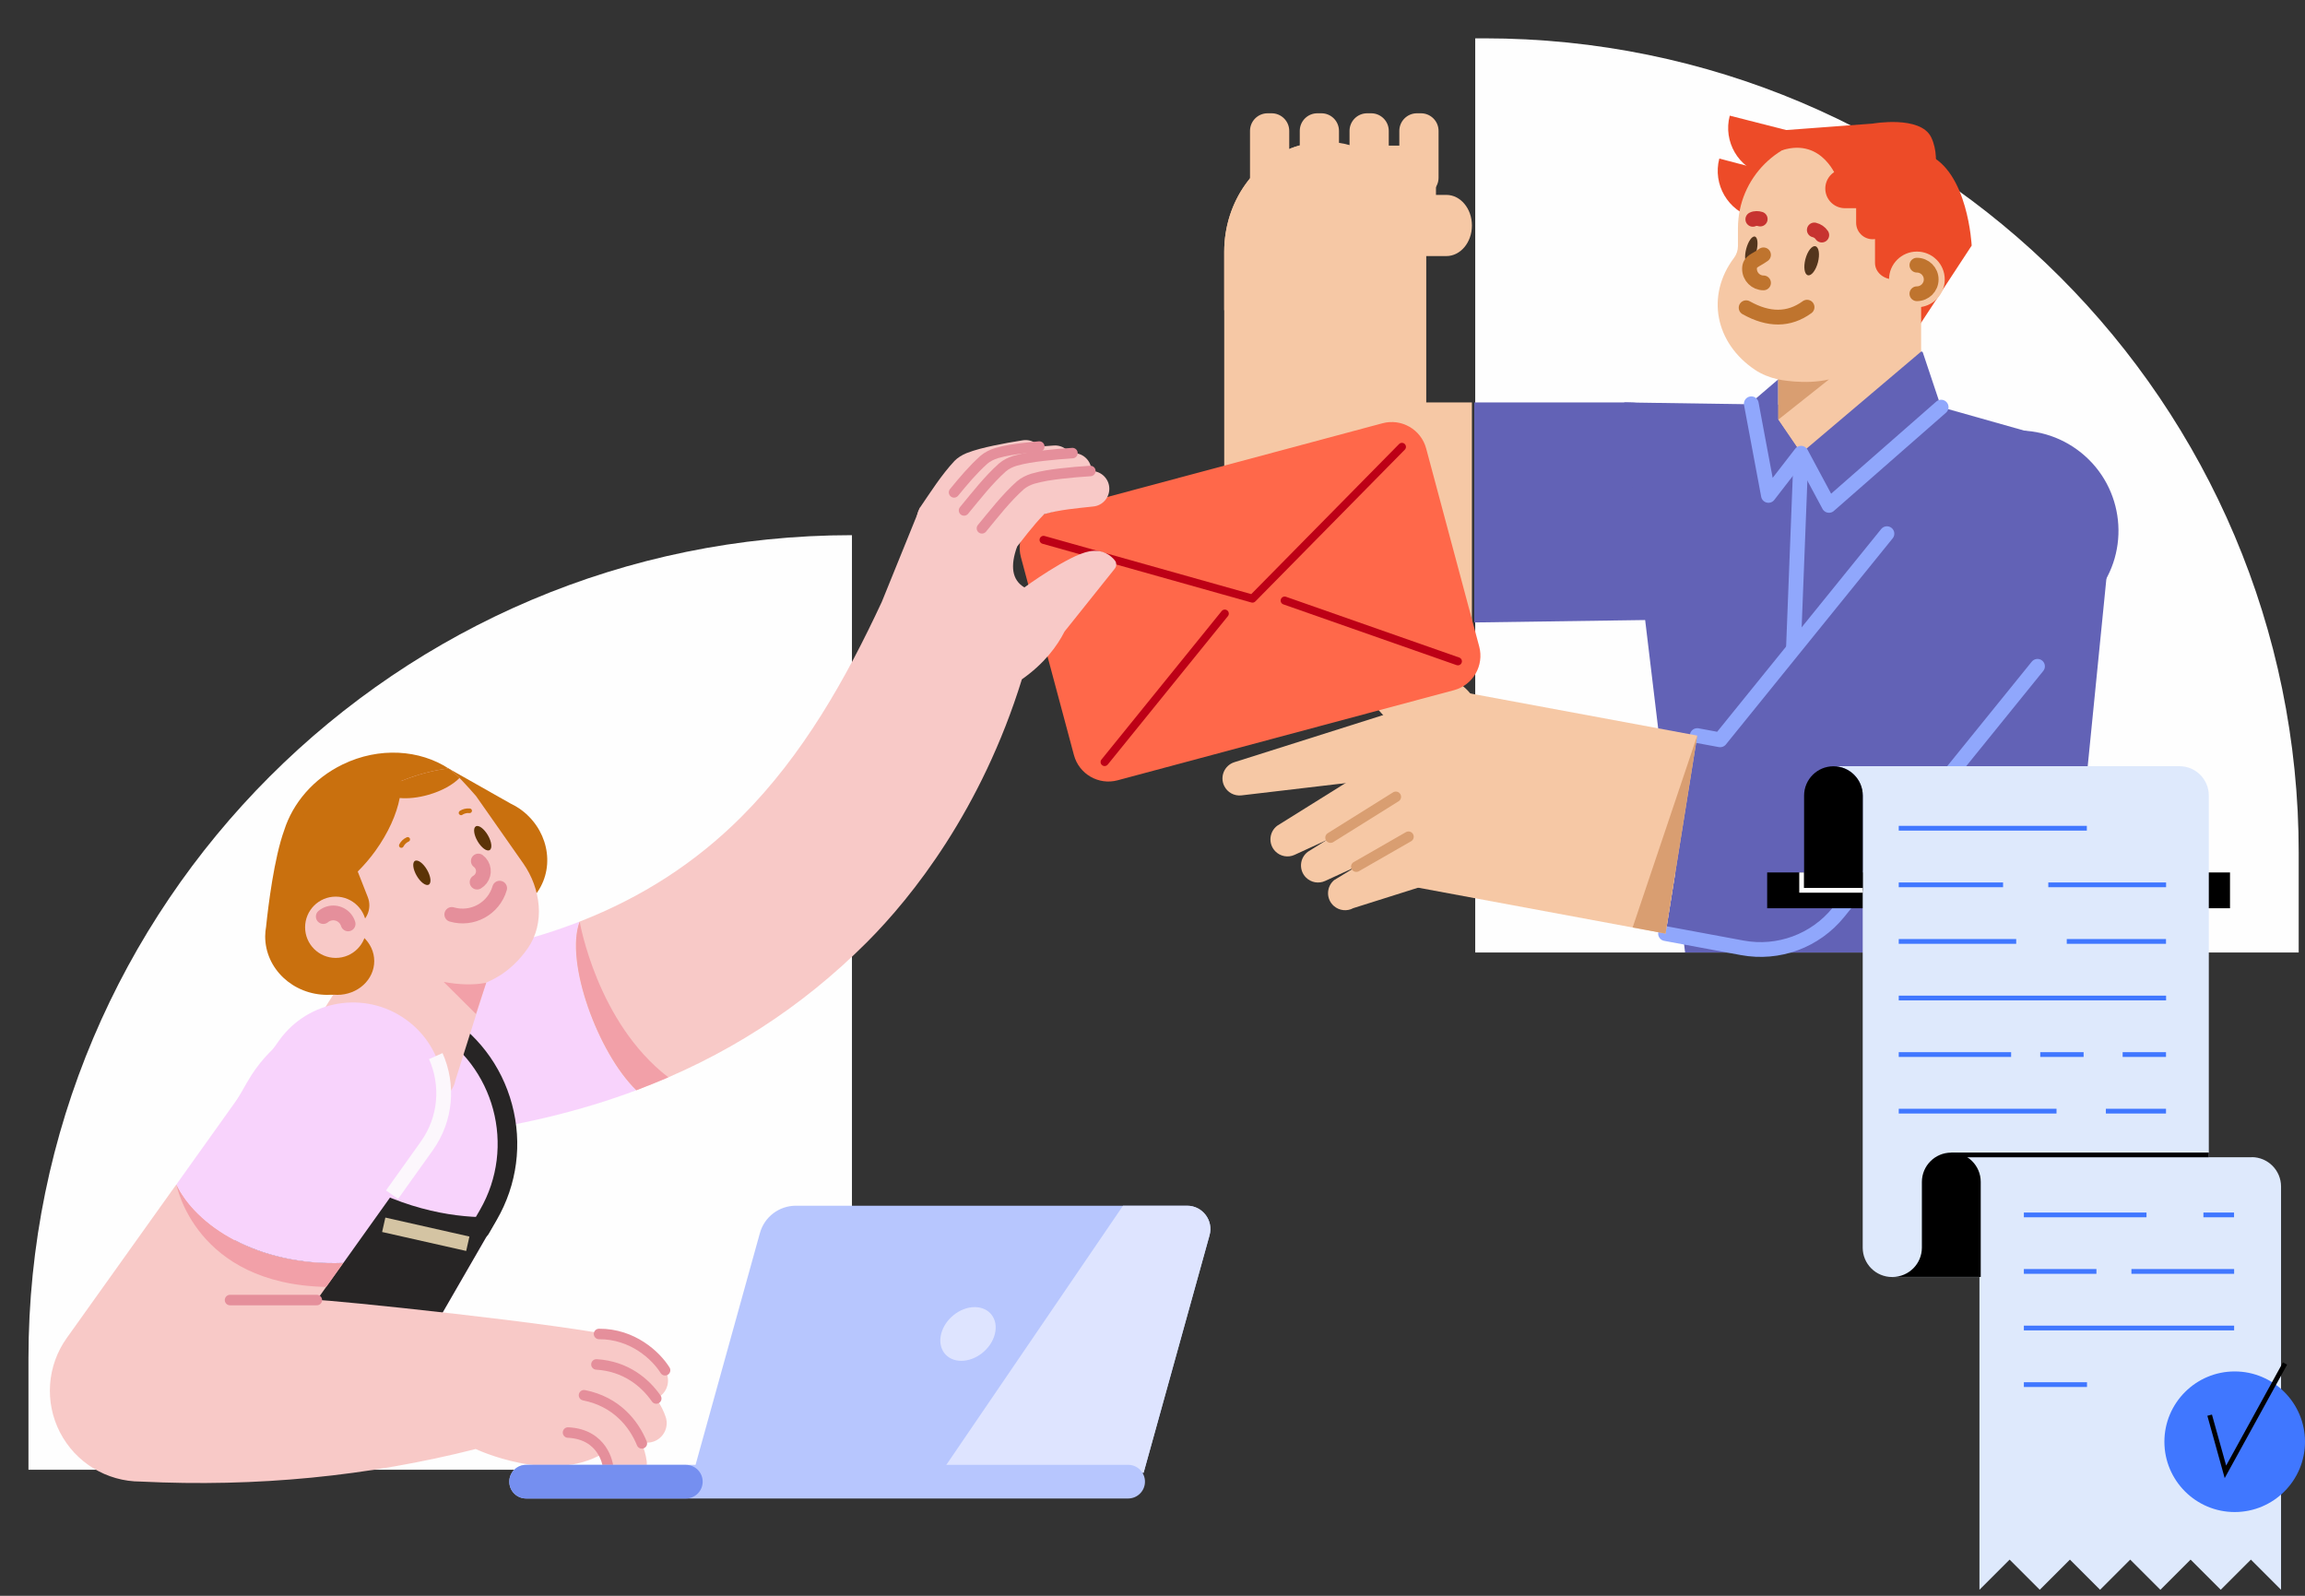 <svg width="156" height="108" viewBox="0 0 156 108" fill="none" xmlns="http://www.w3.org/2000/svg">
<rect x="0" y="0" width="156" height="108" fill="#333333" stroke="none"/>
<mask id="mask0_10_698" style="mask-type:alpha" maskUnits="userSpaceOnUse" x="0" y="0" width="156" height="108">
<rect y="0.895" width="156" height="106.737" fill="#D9D9D9"/>
</mask>
<g mask="url(#mask0_10_698)">
<path d="M99.84 2.594H100.453C130.876 2.594 155.575 27.293 155.575 57.716V64.463H99.842V2.594H99.84Z" fill="#FEFEFE"/>
<path d="M110.124 27.235H99.776V42.127L111.534 41.96C115.498 41.96 117.302 38.792 117.302 34.681C117.302 30.569 114.088 27.235 110.124 27.235Z" fill="#6262B6"/>
<path d="M109.926 27.235L131.374 27.554L137.899 29.397C141.068 30.292 143.14 33.331 142.813 36.61L140.037 64.463H114.044L111.335 41.902L109.926 27.235Z" fill="#6262B6"/>
<path d="M90.032 27.235C86.068 27.235 82.854 30.569 82.854 34.681C82.854 38.792 86.068 42.127 90.032 42.127H99.618V27.235H90.032Z" fill="#F6C8A5"/>
<path d="M96.527 17.045V34.681C96.527 38.793 93.465 42.127 89.69 42.127C85.916 42.127 82.854 38.793 82.854 34.681V17.045C82.854 13.604 84.996 10.708 87.907 9.856C88.475 9.687 89.073 9.6 89.69 9.6C90.308 9.6 90.906 9.687 91.474 9.856C94.383 10.71 96.527 13.607 96.527 17.045Z" fill="#F6C8A5"/>
<path d="M99.618 15.262C99.618 16.407 98.843 17.331 97.886 17.331H96.401C95.365 19.519 93.403 20.994 91.151 20.994H82.854V17.043C82.854 13.602 84.996 10.706 87.907 9.854H97.185V13.19H97.886C98.843 13.19 99.618 14.115 99.618 15.26V15.262Z" fill="#F6C8A5"/>
<path d="M121.893 30.674L121.376 43.944" stroke="#90A7FC" stroke-linecap="round" stroke-linejoin="round"/>
<path d="M130.423 10.441C133.198 11.558 133.441 16.62 133.441 16.62L129.733 22.278L126.596 13.218L130.423 10.441Z" fill="#ED4B28"/>
<path d="M116.361 10.732L127.556 13.661L126.724 16.841L118.709 14.744C116.955 14.285 115.902 12.486 116.361 10.732Z" fill="#ED4B28"/>
<path d="M126.491 13.621L119.415 11.838C117.659 11.379 116.606 9.583 117.068 7.827L127.324 10.443L126.493 13.624L126.491 13.621Z" fill="#ED4B28"/>
<path d="M129.96 15.465C129.96 12.054 127.196 9.29 123.785 9.29C120.383 9.29 117.623 12.049 117.623 15.452V16.652C117.623 16.94 117.529 17.22 117.356 17.451C115.44 20.003 116.079 23.224 118.783 25.033C119.231 25.334 119.763 25.544 120.346 25.678V28.406L121.893 30.674L130.02 28.297V18.771L129.962 15.462L129.96 15.465Z" fill="#F6C8A5"/>
<path d="M129.96 18.207C129.96 18.342 129.951 18.474 129.943 18.609C129.259 18.799 128.514 18.912 128.176 18.912C127.469 18.912 126.899 18.414 126.899 17.799V13.935L130.218 13.784L129.962 18.207H129.96Z" fill="#ED4B28"/>
<path d="M127.85 13.97V15.078C127.85 15.693 127.352 16.191 126.737 16.191C126.122 16.191 125.622 15.693 125.622 15.078V13.386L127.852 13.97H127.85Z" fill="#ED4B28"/>
<path d="M129.733 20.798C130.775 20.798 131.619 19.953 131.619 18.912C131.619 17.87 130.775 17.026 129.733 17.026C128.691 17.026 127.847 17.87 127.847 18.912C127.847 19.953 128.691 20.798 129.733 20.798Z" fill="#F6C8A5"/>
<path d="M120.346 25.678L118.526 27.235L119.75 33.528L121.893 30.674L120.346 28.406V25.678Z" fill="#6262B6"/>
<path d="M129.733 17.945C130.267 17.945 130.701 18.378 130.701 18.912C130.701 19.446 130.267 19.88 129.733 19.88" stroke="#BF742E" stroke-linecap="round" stroke-linejoin="round"/>
<path d="M123.035 17.758C123.177 17.216 123.102 16.727 122.868 16.666C122.634 16.604 122.33 16.994 122.188 17.536C122.046 18.078 122.121 18.567 122.355 18.628C122.589 18.69 122.893 18.3 123.035 17.758Z" fill="#54361D"/>
<path d="M118.872 17.022C119.005 16.513 118.959 16.06 118.768 16.01C118.578 15.96 118.315 16.333 118.182 16.842C118.049 17.351 118.095 17.804 118.286 17.854C118.477 17.903 118.739 17.531 118.872 17.022Z" fill="#54361D"/>
<path d="M119.353 19.145C118.83 19.145 118.405 18.72 118.405 18.196C118.405 17.673 118.806 17.645 119.353 17.248" stroke="#BF742E" stroke-linecap="round" stroke-linejoin="round"/>
<path d="M118.176 20.826C119.71 21.686 121.083 21.674 122.3 20.789" stroke="#BF742E" stroke-linecap="round" stroke-linejoin="round"/>
<path d="M129.594 11.43H124.865C124.13 11.43 123.534 12.026 123.534 12.761C123.534 13.496 124.13 14.091 124.865 14.091H129.594C130.329 14.091 130.925 13.496 130.925 12.761C130.925 12.026 130.329 11.43 129.594 11.43Z" fill="#ED4B28"/>
<path d="M120.619 10.164C123.377 9.303 124.351 12.114 124.351 12.114L130.699 12.453C130.526 13.218 131.51 10.954 130.699 9.288C129.968 7.791 126.732 8.365 126.732 8.365L120.237 8.85L120.619 10.161V10.164Z" fill="#ED4B28"/>
<path d="M131.374 27.554L123.785 34.203L121.893 30.674L129.998 23.812C130.043 23.773 130.116 23.793 130.133 23.85L131.372 27.554H131.374Z" fill="#6262B6"/>
<path d="M131.374 27.554L123.785 34.203L121.893 30.674L119.686 33.528L118.526 27.327" stroke="#90A7FC" stroke-linecap="round" stroke-linejoin="round"/>
<path d="M120.346 25.678C120.346 25.678 122.153 26.063 123.785 25.678L120.346 28.406V25.678Z" fill="#D99E71"/>
<path d="M122.79 15.563C122.993 15.61 123.178 15.736 123.296 15.909" stroke="#C73330" stroke-linecap="round" stroke-linejoin="round"/>
<path d="M118.629 14.843C118.77 14.766 118.988 14.777 119.129 14.824" stroke="#C73330" stroke-linecap="round" stroke-linejoin="round"/>
<path d="M86.062 7.667H85.791C85.132 7.667 84.599 8.2 84.599 8.859V12.028C84.599 12.686 85.132 13.22 85.791 13.22H86.062C86.72 13.22 87.254 12.686 87.254 12.028V8.859C87.254 8.2 86.72 7.667 86.062 7.667Z" fill="#F6C8A5"/>
<path d="M89.43 7.667H89.158C88.5 7.667 87.967 8.2 87.967 8.859V12.028C87.967 12.686 88.5 13.22 89.158 13.22H89.43C90.088 13.22 90.621 12.686 90.621 12.028V8.859C90.621 8.2 90.088 7.667 89.43 7.667Z" fill="#F6C8A5"/>
<path d="M92.798 7.667H92.527C91.869 7.667 91.335 8.2 91.335 8.859V12.028C91.335 12.686 91.869 13.22 92.527 13.22H92.798C93.456 13.22 93.99 12.686 93.99 12.028V8.859C93.99 8.2 93.456 7.667 92.798 7.667Z" fill="#F6C8A5"/>
<path d="M96.168 7.667H95.897C95.239 7.667 94.705 8.2 94.705 8.859V12.028C94.705 12.686 95.239 13.22 95.897 13.22H96.168C96.826 13.22 97.36 12.686 97.36 12.028V8.859C97.36 8.2 96.826 7.667 96.168 7.667Z" fill="#F6C8A5"/>
<path d="M140.859 30.646C137.947 28.291 133.676 28.741 131.318 31.652L116.418 50.07L114.867 49.782L112.723 63.182L117.913 64.145C120.361 64.6 122.86 63.677 124.425 61.742L141.867 40.187C144.223 37.276 143.772 33.002 140.859 30.646Z" fill="#6262B6"/>
<path d="M127.706 36.118L116.418 50.07L114.867 49.783" stroke="#90A7FC" stroke-linecap="round" stroke-linejoin="round"/>
<path d="M112.723 63.184L117.913 64.147C120.361 64.602 122.86 63.679 124.425 61.744L137.896 45.095" stroke="#90A7FC" stroke-linecap="round" stroke-linejoin="round"/>
<path d="M99.938 47.624C98.71 44.941 94.457 45.241 94.457 45.241L92.405 44.089C91.875 43.792 91.205 43.963 90.884 44.48C90.598 44.939 90.677 45.54 91.072 45.909L93.003 47.72L97.087 52.291L99.938 47.624Z" fill="#F6C8A5"/>
<path d="M97.087 52.291L84.011 53.831C83.529 53.882 83.067 53.628 82.854 53.192C82.542 52.558 82.869 51.798 83.541 51.584L94.488 48.118L97.089 52.291H97.087Z" fill="#F6C8A5"/>
<path d="M98.786 52.72L87.616 57.855C87.176 58.058 86.655 57.964 86.315 57.618C85.82 57.116 85.886 56.291 86.454 55.875L96.031 49.897L98.786 52.72Z" fill="#F6C8A5"/>
<path d="M98.787 55.437L89.684 59.621C89.244 59.824 88.723 59.73 88.383 59.384C87.888 58.882 87.954 58.058 88.522 57.641L97.085 52.293L98.785 55.439L98.787 55.437Z" fill="#F6C8A5"/>
<path d="M97.087 59.726L91.587 61.462C91.162 61.693 90.637 61.635 90.271 61.313C89.742 60.845 89.752 60.019 90.295 59.563L97.078 55.426L97.085 59.726H97.087Z" fill="#F6C8A5"/>
<path d="M97.593 46.578L95.147 59.922L112.723 63.184L114.868 49.783L97.593 46.578Z" fill="#F6C8A5"/>
<path d="M114.868 49.783L110.495 62.77L112.723 63.184L114.868 49.783Z" fill="#D99E71"/>
<path d="M91.792 58.654L95.325 56.627" stroke="#D99E71" stroke-width="0.71" stroke-linecap="round" stroke-linejoin="round"/>
<path d="M90.049 56.689L94.468 53.927" stroke="#D99E71" stroke-width="0.71" stroke-linecap="round" stroke-linejoin="round"/>
<path d="M57.659 99.47H1.926V91.951C1.926 61.191 26.899 36.219 57.659 36.219L57.659 99.47Z" fill="#FEFEFE"/>
<path d="M93.566 28.645L70.799 34.746C69.512 35.091 68.748 36.414 69.093 37.702L72.683 51.102C73.028 52.39 74.352 53.154 75.639 52.809L98.406 46.709C99.693 46.364 100.456 45.04 100.111 43.753L96.521 30.352C96.176 29.065 94.853 28.301 93.566 28.645Z" fill="#FF684A"/>
<path d="M84.836 40.777C84.79 40.789 84.74 40.789 84.692 40.776L70.554 36.8C70.41 36.759 70.325 36.609 70.366 36.464C70.406 36.319 70.557 36.235 70.702 36.276L84.684 40.208L94.688 30.052C94.794 29.945 94.966 29.944 95.072 30.049C95.18 30.155 95.181 30.327 95.075 30.434L84.959 40.705C84.925 40.74 84.882 40.764 84.836 40.777L84.836 40.777Z" fill="#BD0016"/>
<path d="M74.83 51.836C74.749 51.858 74.658 51.842 74.588 51.785C74.472 51.69 74.453 51.519 74.548 51.402L82.681 41.356C82.776 41.239 82.948 41.221 83.064 41.316C83.181 41.411 83.199 41.582 83.104 41.699L74.971 51.745C74.933 51.791 74.883 51.822 74.83 51.836L74.83 51.836Z" fill="#BD0016"/>
<path d="M98.739 45.021C98.688 45.035 98.633 45.033 98.579 45.014L86.855 40.902C86.713 40.852 86.639 40.697 86.689 40.555C86.739 40.413 86.894 40.339 87.035 40.389L98.759 44.501C98.901 44.551 98.975 44.706 98.925 44.848C98.895 44.936 98.823 44.998 98.739 45.021Z" fill="#BD0016"/>
<path d="M29.09 64.862C32.808 64.393 36.176 63.564 39.231 62.372C38.205 65.072 40.467 71.266 43.065 73.786C39.254 75.213 35.111 76.206 30.595 76.776C30.339 76.808 30.087 76.823 29.835 76.823C26.855 76.823 24.269 74.606 23.887 71.571C23.47 68.282 25.8 65.277 29.09 64.86V64.862Z" fill="#F8D3FC"/>
<path d="M75.446 38.487L72.048 42.739C71.552 43.718 70.683 44.907 69.16 45.975C66.428 54.796 61.751 60.685 58.671 63.769C54.222 68.222 49.06 71.541 43.065 73.786C40.467 71.266 38.203 65.072 39.231 62.372C43.46 60.723 47.086 58.374 50.177 55.281C54.344 51.11 57.255 45.939 59.679 40.734L62.276 34.333L68.834 36.998C68.359 38.316 68.492 39.256 69.329 39.756C69.329 39.756 72.323 37.564 73.725 37.314C74.649 37.15 75.19 37.603 75.452 37.929C75.581 38.094 75.576 38.325 75.446 38.487Z" fill="#F8C9C7"/>
<path d="M45.232 72.912C44.696 73.137 43.615 73.581 43.066 73.786C40.469 71.266 38.205 65.072 39.233 62.372C39.233 62.372 40.392 69.194 45.234 72.912H45.232Z" fill="#F2A0A8"/>
<path d="M64.504 35.755C65.089 34.832 65.672 33.88 66.352 33.03C66.379 32.993 66.39 32.989 66.403 32.966C66.388 32.985 66.369 33 66.347 33.011C66.309 33.028 66.343 33.011 66.354 33.008C66.367 33.002 66.379 32.995 66.392 32.987C67.413 32.592 68.543 32.391 69.62 32.175C70.279 32.06 70.722 31.426 70.596 30.766C70.476 30.125 69.865 29.698 69.224 29.798C68.554 29.903 67.913 30.016 67.249 30.157C66.642 30.287 65.995 30.437 65.401 30.672C65.124 30.787 64.814 30.969 64.596 31.197C63.705 32.158 63.011 33.26 62.276 34.335C61.349 35.851 63.515 37.237 64.502 35.755H64.504Z" fill="#F8C9C7"/>
<path d="M66.08 35.646C66.747 34.781 67.415 33.886 68.171 33.102C68.201 33.068 68.214 33.066 68.229 33.045C68.212 33.062 68.191 33.077 68.169 33.085C68.131 33.098 68.165 33.085 68.175 33.083C68.191 33.079 68.203 33.072 68.216 33.066C69.269 32.767 70.412 32.671 71.505 32.553C72.174 32.5 72.671 31.908 72.607 31.24C72.548 30.591 71.977 30.11 71.332 30.151C70.655 30.193 70.006 30.249 69.331 30.328C68.714 30.401 68.058 30.492 67.443 30.672C67.155 30.759 66.832 30.913 66.593 31.12C65.617 31.996 64.826 33.03 63.996 34.031C62.934 35.456 64.963 37.034 66.082 35.65L66.08 35.646Z" fill="#F8C9C7"/>
<path d="M67.335 36.163C68.001 35.298 68.669 34.403 69.425 33.619C69.455 33.585 69.468 33.583 69.483 33.562C69.466 33.578 69.445 33.593 69.423 33.602C69.385 33.615 69.419 33.602 69.43 33.6C69.445 33.596 69.458 33.589 69.47 33.583C70.523 33.284 71.666 33.188 72.76 33.07C73.428 33.017 73.926 32.425 73.862 31.757C73.802 31.107 73.232 30.627 72.587 30.667C71.909 30.71 71.26 30.766 70.585 30.845C69.968 30.917 69.312 31.009 68.697 31.189C68.409 31.276 68.086 31.43 67.847 31.637C66.871 32.513 66.081 33.547 65.25 34.548C64.188 35.973 66.218 37.551 67.337 36.167L67.335 36.163Z" fill="#F8C9C7"/>
<path d="M68.545 37.374C69.212 36.509 69.88 35.614 70.636 34.83C70.666 34.796 70.679 34.794 70.694 34.773C70.677 34.79 70.655 34.805 70.634 34.813C70.596 34.826 70.63 34.813 70.64 34.811C70.655 34.807 70.668 34.8 70.681 34.794C71.734 34.495 72.877 34.399 73.97 34.281C74.639 34.228 75.136 33.636 75.072 32.968C75.013 32.319 74.442 31.838 73.797 31.878C73.12 31.921 72.471 31.977 71.796 32.056C71.179 32.128 70.523 32.22 69.908 32.4C69.62 32.487 69.297 32.641 69.058 32.848C68.082 33.724 67.291 34.758 66.461 35.759C65.399 37.184 67.428 38.762 68.547 37.378L68.545 37.374Z" fill="#F8C9C7"/>
<path d="M70.339 30.221C70.004 30.251 69.671 30.283 69.329 30.323C68.712 30.396 68.056 30.488 67.441 30.667C67.153 30.755 66.83 30.909 66.591 31.116C65.843 31.787 65.203 32.551 64.57 33.324" stroke="#E58F9B" stroke-width="0.71" stroke-linecap="round" stroke-linejoin="round"/>
<path d="M72.582 30.665C71.905 30.708 71.256 30.764 70.581 30.843C69.963 30.915 69.308 31.007 68.693 31.186C68.404 31.274 68.082 31.428 67.843 31.635C66.867 32.511 66.076 33.544 65.245 34.546" stroke="#E58F9B" stroke-width="0.71" stroke-linecap="round" stroke-linejoin="round"/>
<path d="M73.793 31.876C73.116 31.919 72.466 31.974 71.791 32.053C71.174 32.126 70.518 32.218 69.903 32.397C69.615 32.485 69.292 32.639 69.053 32.846C68.077 33.722 67.287 34.755 66.456 35.757" stroke="#E58F9B" stroke-width="0.71" stroke-linecap="round" stroke-linejoin="round"/>
<path d="M11.456 82.374C8.798 86.978 10.375 92.865 14.979 95.524C19.584 98.182 25.471 96.604 28.129 92L33.445 82.792C36.103 78.188 34.526 72.301 29.922 69.643C25.318 66.984 19.43 68.562 16.772 73.166L11.456 82.374Z" fill="#F8D3FC"/>
<path d="M32.507 83.827C32.735 83.827 32.958 83.709 33.079 83.496L33.626 82.549C34.999 80.17 35.365 77.398 34.653 74.743C33.942 72.088 32.24 69.871 29.86 68.498C29.544 68.316 29.141 68.423 28.959 68.739C28.778 69.055 28.884 69.459 29.201 69.64C33.481 72.112 34.955 77.607 32.481 81.887L31.934 82.834C31.753 83.15 31.86 83.553 32.176 83.735C32.28 83.795 32.394 83.823 32.505 83.823L32.507 83.827Z" fill="#272525"/>
<path d="M14.98 95.525C12.708 94.211 11.174 92.112 10.521 89.768C15.117 84.143 21.008 78.269 24.4 80.106C28.285 82.212 31.698 82.46 33.682 82.359C33.607 82.504 33.528 82.65 33.445 82.793L28.129 92C25.47 96.605 19.583 98.181 14.978 95.525H14.98Z" fill="#272525"/>
<path d="M31.661 84.175L25.971 82.891" stroke="#D4C4A3" stroke-miterlimit="10"/>
<path d="M18.011 62.692C18.158 61.293 18.553 58.062 19.237 56.182C19.818 54.354 21.208 52.697 23.195 51.733C25.666 50.537 28.41 50.734 30.378 52.02L34.557 54.384C34.75 54.476 34.938 54.58 35.121 54.702C37.048 56.005 37.618 58.53 36.392 60.343C35.26 62.02 32.992 62.496 31.134 61.531C30.491 62.225 29.698 62.821 28.776 63.267C27.97 63.656 27.137 63.897 26.311 64.002C25.988 65.89 24.254 67.331 22.159 67.331C19.833 67.331 17.947 65.559 17.947 63.37C17.947 63.139 17.973 62.912 18.013 62.692H18.011Z" fill="#C9700E"/>
<path d="M20.168 58.008C20.903 56.443 23.934 54.158 27.052 52.895C27.058 52.895 27.061 52.895 27.063 52.893C27.116 52.87 27.167 52.85 27.219 52.829C28.293 52.408 29.369 52.114 30.363 52.011C30.931 52.406 31.578 53.15 32.217 53.873L35.416 58.438C36.601 60.132 36.907 62.468 35.726 64.168C34.476 65.967 33.066 66.39 32.904 66.511L30.817 73.124C30.143 76.678 19.97 73.893 20.644 70.339L23.763 65.409L20.166 58.008H20.168Z" fill="#F8C9C7"/>
<path d="M33.138 57.532C33.331 57.42 33.277 56.97 33.019 56.526C32.761 56.083 32.396 55.814 32.203 55.926C32.01 56.038 32.063 56.489 32.322 56.932C32.58 57.376 32.945 57.644 33.138 57.532Z" fill="#5C3307"/>
<path d="M29.018 59.87C29.211 59.758 29.158 59.308 28.9 58.864C28.642 58.421 28.276 58.152 28.083 58.264C27.891 58.377 27.944 58.827 28.202 59.27C28.46 59.714 28.826 59.982 29.018 59.87Z" fill="#5C3307"/>
<path d="M27.511 56.676C27.304 56.77 27.127 56.941 27.024 57.143C27.005 57.182 26.997 57.222 27.009 57.265C27.02 57.301 27.048 57.342 27.082 57.359C27.152 57.398 27.257 57.38 27.298 57.304C27.323 57.255 27.353 57.208 27.387 57.163L27.364 57.195C27.411 57.133 27.466 57.077 27.528 57.03L27.496 57.054C27.552 57.011 27.612 56.977 27.674 56.947C27.708 56.932 27.735 56.887 27.746 56.853C27.757 56.815 27.753 56.765 27.731 56.731C27.71 56.697 27.678 56.667 27.637 56.659L27.595 56.652C27.567 56.652 27.539 56.659 27.515 56.673L27.511 56.676Z" fill="#C9700E"/>
<path d="M31.783 54.717C31.554 54.694 31.315 54.754 31.123 54.877C31.055 54.922 31.018 55.019 31.067 55.093C31.112 55.162 31.208 55.198 31.283 55.149C31.305 55.134 31.328 55.121 31.352 55.108C31.362 55.102 31.373 55.097 31.381 55.093C31.39 55.089 31.407 55.085 31.413 55.078C31.39 55.087 31.388 55.089 31.403 55.083C31.409 55.08 31.416 55.078 31.422 55.076C31.435 55.072 31.448 55.068 31.458 55.063C31.48 55.057 31.503 55.05 31.524 55.044C31.546 55.038 31.569 55.036 31.593 55.031C31.61 55.029 31.606 55.031 31.58 55.031C31.586 55.031 31.593 55.031 31.599 55.029C31.612 55.029 31.625 55.027 31.638 55.025C31.687 55.023 31.736 55.025 31.785 55.029C31.823 55.033 31.87 55.008 31.896 54.982C31.924 54.954 31.943 54.91 31.943 54.871C31.939 54.779 31.875 54.724 31.787 54.715L31.783 54.717Z" fill="#C9700E"/>
<path d="M21.018 54.418C22.821 51.917 25.264 50.599 26.475 51.473C26.875 51.759 27.086 52.25 27.131 52.865C27.161 52.853 27.191 52.842 27.221 52.829C28.295 52.408 29.372 52.114 30.365 52.011C30.598 52.173 30.845 52.395 31.099 52.652C30.664 53.1 29.912 53.528 29.002 53.788C28.291 53.993 27.607 54.059 27.052 54.008C26.845 55.095 26.283 56.366 25.407 57.584C25.032 58.105 24.626 58.572 24.211 58.983L24.893 60.719C25.198 61.496 24.816 62.376 24.036 62.682L23.714 62.808C22.936 63.113 22.056 62.731 21.751 61.951L21.281 60.751C20.764 60.845 20.305 60.781 19.95 60.527C18.739 59.653 19.216 56.917 21.018 54.418Z" fill="#C9700E"/>
<path d="M22.825 67.331C24.208 67.331 25.328 66.307 25.328 65.044C25.328 63.78 24.208 62.756 22.825 62.756C21.443 62.756 20.322 63.78 20.322 65.044C20.322 66.307 21.443 67.331 22.825 67.331Z" fill="#C9700E"/>
<path d="M22.723 64.83C23.868 64.83 24.797 63.902 24.797 62.756C24.797 61.611 23.868 60.682 22.723 60.682C21.578 60.682 20.649 61.611 20.649 62.756C20.649 63.902 21.578 64.83 22.723 64.83Z" fill="#F8C9C7"/>
<path d="M23.56 62.528C23.389 61.973 22.802 61.661 22.246 61.832C22.108 61.874 21.984 61.943 21.879 62.03" stroke="#E58F9B" stroke-linecap="round" stroke-linejoin="round"/>
<path d="M32.907 66.511C32.018 66.684 31.05 66.644 30.029 66.454L32.21 68.624L32.904 66.511H32.907Z" fill="#F2A0A8"/>
<path d="M32.289 59.7C32.699 59.461 32.838 58.935 32.599 58.527C32.539 58.425 32.462 58.339 32.372 58.273" stroke="#E58F9B" stroke-linecap="round" stroke-linejoin="round"/>
<path d="M30.576 61.889C31.962 62.293 33.413 61.496 33.816 60.11" stroke="#E58F9B" stroke-linecap="round" stroke-linejoin="round"/>
<path d="M4.059 96.937C5.112 98.983 7.218 100.269 9.517 100.269C17.383 100.659 24.937 99.908 32.195 98.067C32.195 98.067 37.291 100.484 40.843 98.348L42.176 90.54C38.598 89.634 21.89 87.917 21.443 87.983L23.235 85.471C17.368 85.698 13.218 82.883 11.939 80.155L4.516 90.557C3.182 92.43 3.004 94.891 4.057 96.934L4.059 96.937Z" fill="#F8C9C7"/>
<path d="M23.235 85.473L22.078 87.097C13.173 86.915 11.941 80.157 11.941 80.157C13.22 82.885 17.368 85.7 23.238 85.473H23.235Z" fill="#F2A0A8"/>
<path d="M44.431 94.638C44.484 94.615 44.536 94.587 44.585 94.557C45.204 94.173 45.397 93.359 45.012 92.74C44.213 91.452 41.804 89.374 38.397 90.721C37.729 90.984 37.387 91.757 37.654 92.434C37.923 93.113 38.69 93.445 39.367 93.177C41.595 92.298 42.718 94.058 42.765 94.132C43.117 94.703 43.835 94.91 44.429 94.641L44.431 94.638Z" fill="#F8C9C7"/>
<path d="M45.012 92.737C44.393 91.74 42.808 90.268 40.542 90.281" stroke="#E58F9B" stroke-width="0.71" stroke-linecap="round" stroke-linejoin="round"/>
<path d="M21.443 87.985H15.568" stroke="#E58F9B" stroke-width="0.71" stroke-linecap="round" stroke-linejoin="round"/>
<path d="M44.049 97.611C44.105 97.601 44.163 97.586 44.218 97.566C44.91 97.336 45.284 96.588 45.053 95.896C44.575 94.459 42.712 91.879 39.088 92.4C38.377 92.5 37.864 93.173 37.969 93.895C38.073 94.617 38.742 95.119 39.464 95.014C41.834 94.674 42.52 96.646 42.548 96.731C42.759 97.368 43.409 97.735 44.049 97.611Z" fill="#F8C9C7"/>
<path d="M42.453 100.369C42.511 100.369 42.569 100.364 42.628 100.358C43.352 100.262 43.861 99.6 43.765 98.876C43.566 97.374 42.225 94.489 38.568 94.314C37.85 94.277 37.221 94.841 37.186 95.57C37.152 96.298 37.714 96.917 38.442 96.951C40.834 97.065 41.136 99.132 41.146 99.22C41.234 99.884 41.802 100.369 42.453 100.369Z" fill="#F8C9C7"/>
<path d="M43.44 97.686C42.911 96.381 41.73 94.862 39.525 94.427" stroke="#E58F9B" stroke-width="0.71" stroke-linecap="round" stroke-linejoin="round"/>
<path d="M38.442 96.951C40.834 97.065 41.136 99.132 41.146 99.22" stroke="#E58F9B" stroke-width="0.71" stroke-linecap="round" stroke-linejoin="round"/>
<path d="M44.414 94.649C43.664 93.566 42.345 92.46 40.365 92.342" stroke="#E58F9B" stroke-width="0.71" stroke-linecap="round" stroke-linejoin="round"/>
<path d="M11.939 80.16L18.889 70.42C20.858 67.659 24.694 67.018 27.456 68.987C30.217 70.956 30.858 74.792 28.889 77.554L23.237 85.476C17.37 85.7 13.222 82.887 11.941 80.16H11.939Z" fill="#F8D3FC"/>
<path d="M29.493 71.475C30.352 73.4 30.198 75.715 28.887 77.554L26.533 80.854" stroke="#FCF7FC" stroke-miterlimit="10"/>
<path d="M80.34 81.601H53.864C52.727 81.601 51.732 82.357 51.429 83.453L46.926 99.673H77.398L81.86 83.602C82.14 82.597 81.384 81.601 80.34 81.601Z" fill="#B7C6FE"/>
<path d="M77.398 99.673L81.86 83.602C82.14 82.597 81.384 81.601 80.34 81.601H76.004L63.684 99.67H77.401L77.398 99.673Z" fill="#DEE4FF"/>
<path d="M76.352 99.136H35.606C34.977 99.136 34.468 99.646 34.468 100.275V100.277C34.468 100.906 34.977 101.415 35.606 101.415H76.352C76.98 101.415 77.49 100.906 77.49 100.277V100.275C77.49 99.646 76.98 99.136 76.352 99.136Z" fill="#B7C6FE"/>
<path d="M47.556 100.277C47.556 99.647 47.046 99.139 46.418 99.139H35.608C34.978 99.139 34.47 99.649 34.47 100.277C34.47 100.905 34.98 101.415 35.608 101.415H46.418C47.048 101.415 47.556 100.905 47.556 100.277Z" fill="#758FF0"/>
<path d="M67.332 90.281C67.082 91.285 66.066 92.099 65.059 92.099C64.053 92.099 63.445 91.285 63.695 90.281C63.945 89.277 64.961 88.463 65.967 88.463C66.973 88.463 67.582 89.277 67.332 90.281Z" fill="#DEE4FF"/>
</g>
<path d="M150.925 59.046H119.6V61.469H150.925V59.046Z" fill="black"/>
<path d="M124.08 51.855C125.177 51.855 126.066 52.744 126.066 53.841V84.441C126.066 85.537 126.955 86.427 128.058 86.427H149.49V53.841C149.49 52.744 148.601 51.855 147.504 51.855H124.085H124.08Z" fill="#DEE9FC"/>
<path d="M152.41 78.319H131.981C133.077 78.319 133.967 79.208 133.967 80.305V107.592L136.008 105.552L138.048 107.592L140.089 105.552L142.13 107.592L144.17 105.552L146.211 107.592H146.217L148.257 105.552L150.298 107.592L152.339 105.552L154.379 107.592V80.305C154.379 79.208 153.49 78.313 152.388 78.313L152.41 78.319Z" fill="#DEE9FC"/>
<path d="M126.071 60.258V53.846C126.071 52.75 125.182 51.86 124.085 51.86C122.988 51.86 122.099 52.75 122.099 53.846V60.258H126.077H126.071Z" fill="black"/>
<path d="M132.057 78.007C130.96 78.007 130.071 78.897 130.071 79.994V83.109V84.435C130.071 85.532 129.182 86.421 128.085 86.421H134.054V79.988C134.054 78.891 133.165 78.002 132.068 78.002L132.057 78.007Z" fill="black"/>
<path d="M126.071 60.416H121.772V59.046H122.088V60.094H126.071V60.416Z" fill="white"/>
<path d="M149.49 78.002H132.057V78.324H149.49V78.002Z" fill="black"/>
<path d="M141.235 55.892H128.505V56.214H141.235V55.892Z" fill="#4077FF"/>
<path d="M146.599 59.723H138.627V60.045H146.599V59.723Z" fill="#4077FF"/>
<path d="M135.566 59.723H128.505V60.045H135.566V59.723Z" fill="#4077FF"/>
<path d="M146.593 63.553H139.876V63.875H146.593V63.553Z" fill="#4077FF"/>
<path d="M136.455 63.553H128.505V63.875H136.455V63.553Z" fill="#4077FF"/>
<path d="M146.599 67.384H128.505V67.706H146.599V67.384Z" fill="#4077FF"/>
<path d="M146.593 71.209H143.658V71.531H146.593V71.209Z" fill="#4077FF"/>
<path d="M141.017 71.209H138.081V71.531H141.017V71.209Z" fill="#4077FF"/>
<path d="M136.111 71.209H128.505V71.531H136.111V71.209Z" fill="#4077FF"/>
<path d="M146.593 75.039H142.523V75.361H146.593V75.039Z" fill="#4077FF"/>
<path d="M139.183 75.039H128.505V75.361H139.183V75.039Z" fill="#4077FF"/>
<path d="M151.198 82.062H149.125V82.384H151.198V82.062Z" fill="#4077FF"/>
<path d="M145.273 82.062H136.973V82.384H145.273V82.062Z" fill="#4077FF"/>
<path d="M151.204 85.887H144.252V86.209H151.204V85.887Z" fill="#4077FF"/>
<path d="M141.884 85.887H136.973V86.209H141.884V85.887Z" fill="#4077FF"/>
<path d="M151.204 89.717H136.973V90.039H151.204V89.717Z" fill="#4077FF"/>
<path d="M141.246 93.547H136.973V93.869H141.246V93.547Z" fill="#4077FF"/>
<path d="M156 97.574C156 100.204 153.867 102.332 151.242 102.332C148.617 102.332 146.484 100.199 146.484 97.574C146.484 94.95 148.617 92.816 151.242 92.816C153.867 92.816 156 94.95 156 97.574Z" fill="#4077FF"/>
<path d="M150.565 100.035L149.392 95.817L149.703 95.736L150.664 99.189L154.505 92.205L154.789 92.358L150.565 100.035Z" fill="black"/>
</svg>
